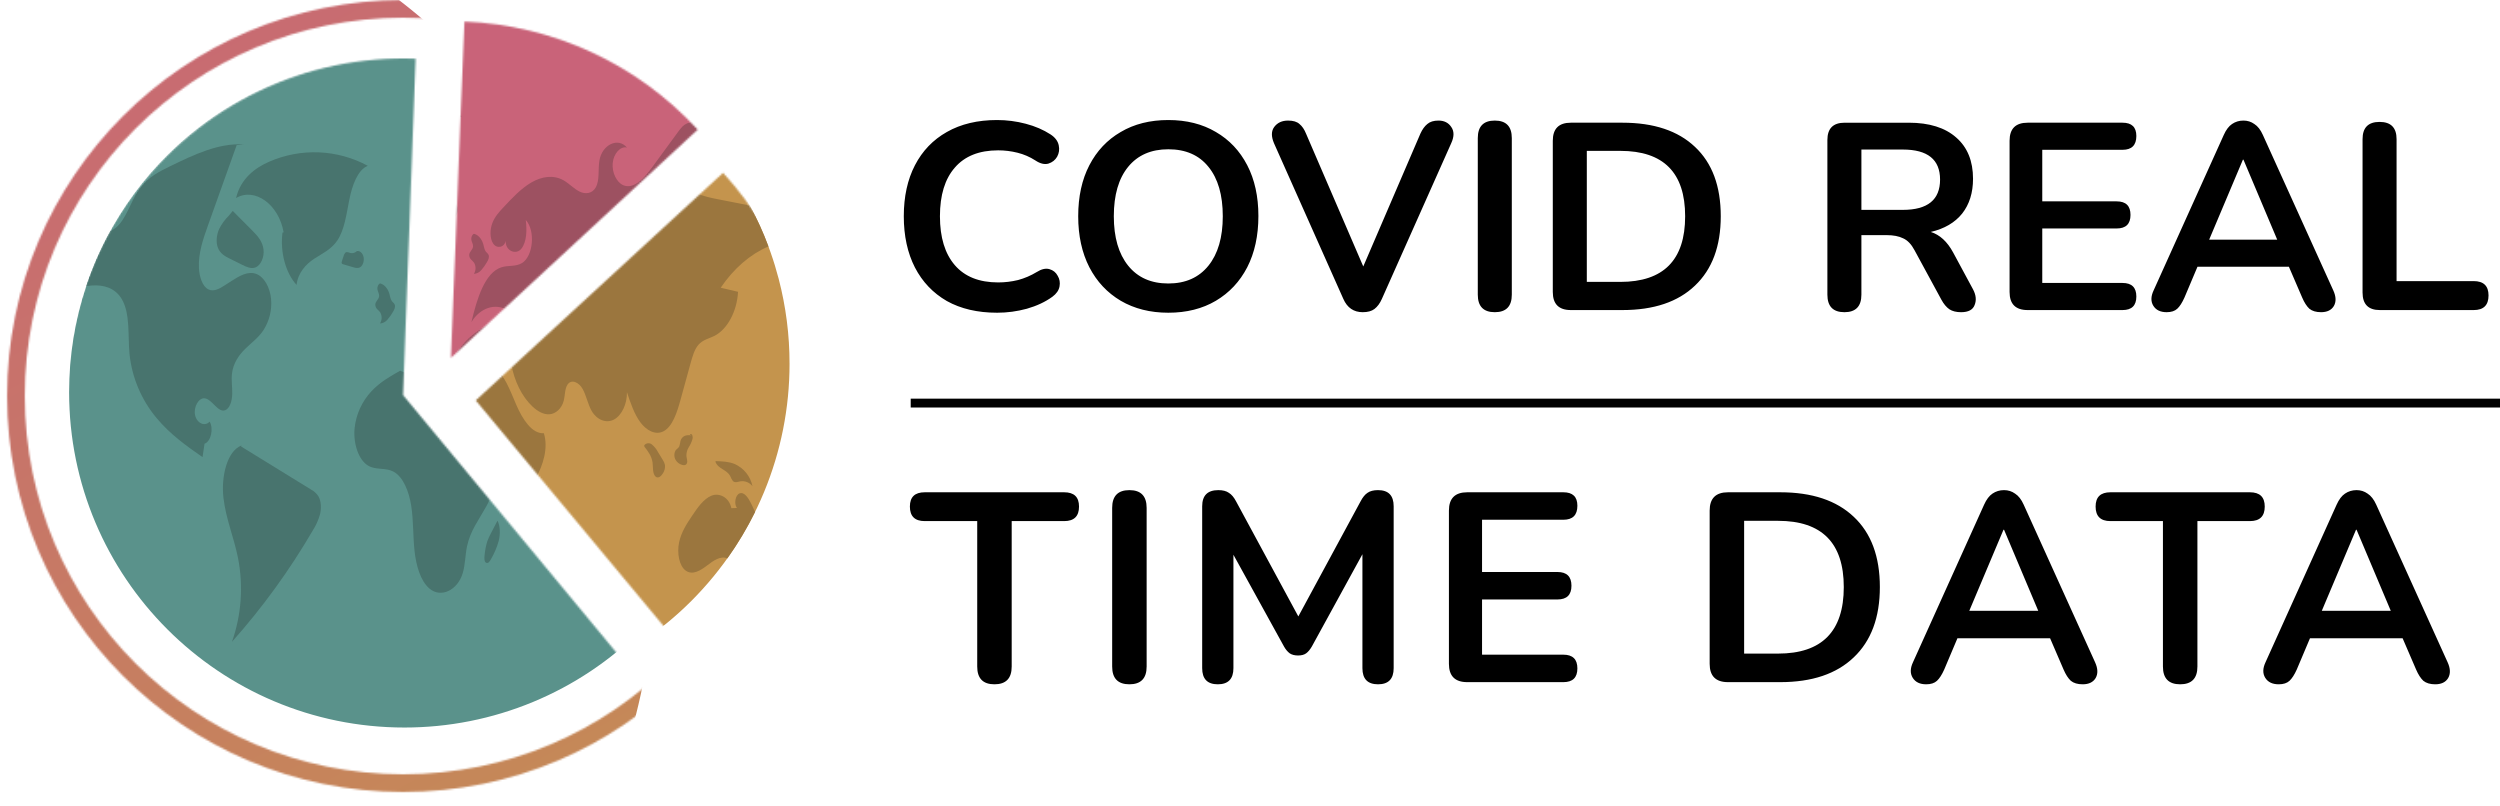 <?xml version="1.0" encoding="UTF-8"?>
<svg fill="none" viewBox="0 0 1411 455" xmlns="http://www.w3.org/2000/svg">
<mask id="f" x="4" y="0" width="447" height="447" style="mask-type:alpha" maskUnits="userSpaceOnUse">
<circle cx="227.5" cy="223.5" r="218.5" stroke="url(#b)" stroke-width="10"/>
</mask>
<g mask="url(#f)">
<ellipse cx="22.5" cy="305.5" rx="348.5" ry="375.5" fill="url(#a)"/>
</g>
<mask id="e" x="254" y="12" width="140" height="190" style="mask-type:alpha" maskUnits="userSpaceOnUse">
<path d="m393.78 73.161c-34.08-37.036-81.438-58.981-131.66-61.007l-7.62 189.85 139.28-128.84z" fill="#DDEC85"/>
</mask>
<g mask="url(#e)">
<path d="m470.62 193.31c5e-3 24.862-4.888 49.481-14.4 72.451s-23.456 43.841-41.036 61.421-38.451 31.524-61.421 41.036-47.589 14.405-72.451 14.4c-104.55 0-189.31-84.758-189.31-189.31-0.018-20.337 3.242-40.543 9.655-59.842 12.59-37.691 36.71-70.471 68.949-93.704 32.239-23.233 70.966-35.743 110.7-35.762 34.272-0.012 67.903 9.283 97.305 26.893 29.401 17.61 53.469 42.873 69.633 73.093 4.008 7.456 7.504 15.176 10.465 23.106 0.41 1.104 0.81 2.209 1.199 3.324v0.01c1.735 4.901 3.264 9.893 4.585 14.976 4.077 15.642 6.134 31.742 6.121 47.906z" fill="#C96379"/>
<path d="m260.6 65.584c-8.507-4.601-17.953-7.198-27.617-7.593-9.663-0.395-19.289 1.421-28.144 5.312-7.797 3.393-16.006 9.48-18.607 20.471 10.519-6.208 24.136 3.601 26.843 19.336l-0.632 0.174c-1.43 10.898 1.762 22.764 7.94 29.522 0.812-7.019 5.427-11.797 9.967-14.781 4.54-2.985 9.562-5.152 13.027-10.282 4.108-6.081 5.151-14.969 6.783-23.077 1.632-8.108 4.728-16.822 10.44-19.082z" fill="#9D5161"/>
<path d="m431.77 150.39c3.26 0.767 6.521 1.535 9.781 2.303-0.568 11.011-6.026 21.202-13.346 24.894-3.05 1.535-6.447 2.103-8.971 4.974-2.283 2.609-3.44 6.668-4.502 10.549-1.861 6.773-3.723 13.546-5.584 20.319-1.999 7.299-4.565 15.408-9.76 18.037-4.459 2.261-9.56-0.505-12.989-5.143-3.428-4.638-5.521-10.875-7.551-16.953 0.126 6.625-2.955 13.125-7.32 15.428-4.375 2.303-9.697 0.221-12.621-4.922-2.103-3.691-2.976-8.561-5.037-12.305-2.062-3.744-6.384-5.889-8.635-2.377-1.483 2.335-1.294 5.911-2.03 8.877-1.146 4.606-4.617 7.498-8.056 7.751-3.428 0.252-6.773-1.725-9.644-4.407-5.921-5.553-10.286-14.366-11.979-24.158-0.747-4.364-0.957-9.118 0.337-13.209 1.293-4.091 4.417-7.246 7.519-6.468 2.041-4.312-1.987-10.034-5.616-9.529-3.639 0.505-6.489 4.407-9.476 7.404-2.976 2.998-7.141 5.175-10.138 2.198 0.021 2.766-2.23 4.596-4.175 4.365-1.936-0.221-3.66-1.777-5.438-2.882-6.867-4.28-15.586-1.441-20.466 6.658 3.05-12.978 7.52-27.871 16.89-30.921 3.829-1.251 8.004-0.221 11.622-2.387 6.405-3.839 7.698-18.342 2.166-24.326 0.705 5.658 0.568 12.263-2.419 16.133-2.986 3.87-9.255 1.346-8.876-4.375-0.863 3.944-5.153 4.543-7.131 1.514-1.987-3.028-1.819-7.982-0.41-11.6s3.807-6.216 6.132-8.708c4.995-5.353 10.064-10.77 15.849-14.135 5.795-3.366 12.484-4.502 18.289-1.157 3.061 1.767 5.753 4.712 8.877 6.268 3.123 1.567 7.088 1.367 9.16-2.293 2.324-4.08 1.23-10.138 2.093-15.239 1.546-9.013 10.559-13.23 15.555-7.278-3.734-0.957-7.594 3.46-8.057 8.813-0.473 5.353 2.23 10.759 5.848 12.378 6.079 2.693 12.032-4.08 16.628-10.348 4.795-6.563 9.598-13.122 14.408-19.678 0.768-1.116 1.63-2.165 2.577-3.134 1.506-1.468 3.514-2.309 5.618-2.352 2.103-0.043 4.144 0.715 5.709 2.121 4.859 3.965 7.141 12.095 11.127 17.69 5.784 8.13 14.44 10.107 22.496 11.685 6.005 1.167 12.014 2.342 18.026 3.523 4.008 7.456 7.504 15.176 10.465 23.106-10.181 4.323-19.573 12.41-26.945 23.296z" fill="#9D5161"/>
<path d="m331.95 232.51c-6.692 0.421-11.992-7.816-15.514-15.92s-6.736-17.371-12.773-21.496c-3.45-2.357-7.383-2.68-11.125-3.822s-7.659-3.505-9.448-8.318l-4.244-1.715c-5.606 3.152-11.285 6.362-16.116 11.491-5.417 5.755-8.792 13.132-9.602 20.993-0.811 8.497 2.183 17.97 7.777 21.162 4.421 2.522 9.568 0.932 14.046 3.241 5.594 2.884 8.916 11.263 10.173 19.537 1.257 8.273 0.939 16.871 1.838 25.238 0.9 8.367 3.379 17.073 8.51 21.361 6.42 5.366 15.841 0.907 18.721-8.86 1.413-4.791 1.365-10.198 2.421-15.171 1.861-8.758 6.883-15.256 10.866-22.441 3.983-7.184 7.119-16.942 4.47-25.28z" fill="#9D5161"/>
<path d="m265.83 146.44c0.624 0.575 1.207 1.193 1.743 1.85 0.555 0.957 0.838 2.047 0.819 3.153s-0.339 2.185-0.926 3.123c0.806-0.046 1.593-0.259 2.313-0.624 0.72-0.366 1.356-0.877 1.868-1.501 1.221-1.391 2.296-2.905 3.206-4.516 0.682-1.113 1.408-2.618 0.945-3.939-0.316-0.903-1.064-1.287-1.588-1.966-0.83-1.075-1.036-2.783-1.466-4.259-0.928-3.188-3.153-5.532-5.567-5.867l0.335 0.064c-1.008 0.345-1.713 1.947-1.49 3.388 0.204 1.313 1.047 2.402 0.963 3.741-0.121 1.924-2.044 2.828-2.163 4.753-0.019 0.965 0.343 1.9 1.008 2.6z" fill="#9D5161"/>
<path d="m254.37 113.74c0.01-3e-3 0.02-4e-3 0.03-6e-3 0.205-0.188 0.396-0.391 0.57-0.608l-0.6 0.614z" fill="#E6E6E6"/>
<path d="m256.37 122.77c1.48-0.951 2.306-3.582 1.817-5.784-0.486-2.189-2.206-3.66-3.793-3.256-0.461 0.467-1.032 0.809-1.661 0.994s-1.295 0.207-1.934 0.064c-0.982-0.252-2.059-0.903-2.909-0.164-0.487 0.552-0.828 1.218-0.991 1.935-0.315 0.967-0.63 1.934-0.945 2.9-0.15 0.347-0.189 0.73-0.112 1.1 0.06 0.147 0.158 0.277 0.283 0.377 0.125 0.099 0.273 0.165 0.431 0.19 1.89 0.557 3.779 1.114 5.669 1.671 1.377 0.406 2.864 0.797 4.145-0.027z" fill="#9D5161"/>
</g>
<mask id="d" x="268" y="97" width="190" height="275" style="mask-type:alpha" maskUnits="userSpaceOnUse">
<path d="m389.94 371.86c19.679-16.471 35.82-36.774 47.446-59.68 11.627-22.906 18.498-47.939 20.196-73.584 1.699-25.645-1.809-51.37-10.312-75.616-8.503-24.247-21.824-46.512-39.157-65.448l-139.61 128.47 121.44 145.86z" fill="#EC9785"/>
</mask>
<g mask="url(#d)">
<path d="m445.62 205.31c5e-3 24.862-4.888 49.481-14.4 72.451s-23.456 43.841-41.036 61.421-38.451 31.524-61.421 41.036-47.589 14.405-72.451 14.4c-104.55 0-189.31-84.758-189.31-189.31-0.018-20.337 3.242-40.543 9.655-59.842 12.59-37.691 36.71-70.471 68.949-93.704 32.239-23.233 70.966-35.743 110.7-35.762 34.272-0.012 67.903 9.283 97.305 26.893 29.401 17.61 53.469 42.873 69.633 73.093 4.008 7.456 7.504 15.176 10.465 23.106 0.41 1.104 0.81 2.209 1.199 3.324v0.01c1.735 4.901 3.264 9.893 4.585 14.976 4.077 15.642 6.134 31.742 6.121 47.906z" fill="#C4944D"/>
<path d="m406.77 162.39c3.26 0.767 6.521 1.535 9.781 2.303-0.568 11.011-6.026 21.202-13.346 24.894-3.05 1.535-6.447 2.103-8.971 4.974-2.283 2.609-3.44 6.668-4.502 10.549-1.861 6.773-3.723 13.546-5.584 20.319-1.999 7.299-4.565 15.408-9.76 18.037-4.459 2.261-9.56-0.505-12.989-5.143-3.428-4.638-5.521-10.875-7.551-16.953 0.126 6.625-2.955 13.125-7.32 15.428-4.375 2.303-9.697 0.221-12.621-4.922-2.103-3.691-2.976-8.561-5.037-12.305-2.062-3.744-6.384-5.889-8.635-2.377-1.483 2.335-1.294 5.911-2.03 8.877-1.146 4.606-4.617 7.498-8.056 7.751-3.428 0.252-6.773-1.725-9.644-4.407-5.921-5.553-10.286-14.366-11.979-24.158-0.747-4.364-0.957-9.118 0.337-13.209 1.293-4.091 4.417-7.246 7.519-6.468 2.041-4.312-1.987-10.034-5.616-9.529-3.639 0.505-6.489 4.407-9.476 7.404-2.976 2.998-7.141 5.175-10.138 2.198 0.021 2.766-2.23 4.596-4.175 4.365-1.936-0.221-3.66-1.777-5.438-2.882-6.867-4.28-15.586-1.441-20.466 6.658 3.05-12.978 7.52-27.871 16.89-30.921 3.829-1.251 8.004-0.221 11.622-2.387 6.405-3.839 7.698-18.342 2.166-24.326 0.705 5.658 0.568 12.263-2.419 16.133-2.986 3.87-9.255 1.346-8.876-4.375-0.863 3.944-5.153 4.543-7.131 1.514-1.987-3.028-1.819-7.982-0.41-11.6s3.807-6.216 6.132-8.708c4.995-5.353 10.064-10.77 15.849-14.135 5.795-3.366 12.484-4.501 18.289-1.157 3.061 1.767 5.753 4.712 8.877 6.268 3.123 1.567 7.088 1.367 9.16-2.293 2.324-4.08 1.23-10.138 2.093-15.239 1.546-9.013 10.559-13.23 15.555-7.278-3.734-0.957-7.594 3.46-8.057 8.814-0.473 5.353 2.23 10.759 5.848 12.378 6.079 2.693 12.032-4.08 16.628-10.349 4.795-6.562 9.598-13.121 14.408-19.677 0.768-1.116 1.63-2.165 2.577-3.134 1.506-1.468 3.514-2.309 5.618-2.352 2.103-0.043 4.144 0.715 5.709 2.121 4.859 3.965 7.141 12.095 11.127 17.689 5.784 8.13 14.44 10.107 22.496 11.685 6.005 1.167 12.014 2.342 18.026 3.523 4.008 7.456 7.504 15.176 10.465 23.106-10.181 4.323-19.573 12.41-26.945 23.296z" fill="#9B763E"/>
<path d="m426.18 288.93c-4.505 9.149-9.746 17.917-15.67 26.219-3.786-1.62-7.856 1.272-11.4 3.986-3.702 2.839-8.151 5.605-11.948 3.018-3.881-2.65-5.132-10.065-3.902-15.944 1.231-5.868 4.302-10.538 7.278-14.976 3.155-4.712 6.531-9.602 10.917-11.432 4.396-1.83 10.044 0.757 11.327 7.004l3.113-0.105c-1.746-2.398-0.831-7.362 1.514-8.235 2.703-1.02 5.049 2.692 6.647 5.974 0.715 1.483 1.441 2.976 2.124 4.491z" fill="#9B763E"/>
<path d="m306.95 244.51c-6.692 0.421-11.992-7.816-15.514-15.92s-6.736-17.371-12.773-21.496c-3.45-2.357-7.383-2.68-11.125-3.822s-7.659-3.505-9.448-8.318l-4.244-1.715c-5.606 3.152-11.285 6.362-16.116 11.491-5.417 5.755-8.792 13.132-9.602 20.993-0.811 8.497 2.183 17.97 7.777 21.162 4.421 2.522 9.568 0.932 14.046 3.241 5.594 2.884 8.916 11.263 10.173 19.537 1.257 8.273 0.939 16.871 1.838 25.238 0.9 8.367 3.379 17.073 8.51 21.361 6.42 5.366 15.841 0.907 18.721-8.86 1.413-4.791 1.365-10.198 2.421-15.171 1.861-8.758 6.883-15.256 10.866-22.441 3.983-7.184 7.119-16.942 4.47-25.28z" fill="#9B763E"/>
<path d="m374.03 259.5c-0.873-1.43-1.747-2.86-2.62-4.29-0.858-1.657-2.031-3.129-3.453-4.336-0.313-0.262-0.675-0.459-1.065-0.579s-0.799-0.161-1.205-0.12-0.8 0.162-1.158 0.357-0.674 0.46-0.928 0.778l0.106 0.817c1.991 2.498 4.098 5.273 4.603 8.98 0.199 1.462 0.129 2.975 0.304 4.442 0.175 1.468 0.671 2.991 1.618 3.623 1.376 0.919 2.991-0.436 3.97-2.089 0.875-1.358 1.268-2.97 1.114-4.579-0.218-1.079-0.656-2.101-1.286-3.004z" fill="#9B763E"/>
<path d="m387.73 261.36c0.427-1.227-0.189-2.636-0.32-3.993-0.062-1.752 0.403-3.483 1.334-4.969 0.926-1.401 1.627-2.939 2.079-4.556 0.19-0.737 0.155-1.514-0.1-2.231-0.289-0.65-0.99-0.946-1.391-0.432l0.859 0.554c-1.16-0.207-2.353-0.15-3.488 0.169-0.648 0.248-1.226 0.648-1.687 1.167-0.46 0.519-0.788 1.141-0.957 1.813-0.142 1.049-0.374 2.084-0.694 3.093-0.513 1.054-1.505 1.404-2.129 2.329-0.425 0.821-0.64 1.734-0.625 2.657 0.016 0.924 0.26 1.83 0.713 2.635 0.783 1.318 2.028 2.297 3.494 2.748 1.049 0.376 2.432 0.396 2.912-0.984z" fill="#9B763E"/>
<path d="m412.14 268.72c0.38 0.987 0.888 1.92 1.512 2.775 1.168 1.176 2.756 0.453 4.173 0.167 1.287-0.203 2.604-0.054 3.812 0.431 1.209 0.484 2.263 1.287 3.053 2.323-0.55-2.742-1.75-5.311-3.498-7.492-1.749-2.182-3.995-3.912-6.551-5.045-3.341-1.362-6.86-1.494-10.334-1.616l-0.6 0.154c1.529 4.451 6.331 4.352 8.433 8.303z" fill="#9B763E"/>
<path d="m308.78 277.83 9e-3 0.019c0.058-0.112 0.116-0.224 0.175-0.336l-0.184 0.317z" fill="#E6E6E6"/>
<path d="m305.08 285c-0.807 1.466-1.501 2.991-2.077 4.562-0.761 2.546-1.265 5.161-1.505 7.807-0.188 1.504-0.246 3.426 0.697 4.159 0.27 0.179 0.597 0.254 0.919 0.211 0.322-0.044 0.617-0.203 0.83-0.449 0.523-0.554 0.952-1.191 1.268-1.884 1.852-3.191 3.291-6.605 4.28-10.159 0.902-3.744 0.894-8.152-0.701-11.393l-3.711 7.146z" fill="#9B763E"/>
</g>
<mask id="c" x="38" y="33" width="311" height="380" style="mask-type:alpha" maskUnits="userSpaceOnUse">
<path d="m234.6 33.133c-30.703-1.154-61.226 5.194-88.938 18.498-27.711 13.304-51.781 33.164-70.135 57.87-18.354 24.705-30.441 53.514-35.22 83.945-4.779 30.431-2.107 61.57 7.787 90.735s26.712 55.481 49.005 76.679c22.293 21.199 49.393 36.645 78.964 45.006 29.571 8.362 60.726 9.39 90.782 2.994 30.055-6.396 58.108-20.023 81.742-39.707l-121.09-146.15 7.1-189.87z" fill="#73E1D4"/>
</mask>
<g mask="url(#c)">
<path d="m417.62 221.31c5e-3 24.862-4.888 49.481-14.4 72.451s-23.456 43.841-41.036 61.421-38.451 31.524-61.421 41.036-47.589 14.405-72.451 14.4c-104.55 0-189.31-84.758-189.31-189.31-0.018-20.337 3.242-40.543 9.655-59.842 12.59-37.691 36.71-70.471 68.949-93.704 32.239-23.233 70.966-35.743 110.7-35.762 34.272-0.012 67.903 9.283 97.305 26.893 29.401 17.61 53.469 42.873 69.633 73.093 4.008 7.456 7.504 15.176 10.465 23.106 0.41 1.104 0.81 2.209 1.199 3.324v0.01c1.735 4.901 3.264 9.893 4.585 14.976 4.077 15.642 6.134 31.742 6.121 47.906z" fill="#5A928B"/>
<path d="m207.6 93.584c-8.507-4.601-17.953-7.198-27.617-7.593-9.663-0.395-19.289 1.421-28.144 5.312-7.797 3.393-16.006 9.48-18.607 20.471 10.519-6.208 24.136 3.601 26.843 19.336l-0.632 0.174c-1.43 10.898 1.762 22.764 7.94 29.522 0.812-7.019 5.427-11.797 9.967-14.781 4.54-2.985 9.562-5.152 13.027-10.282 4.108-6.081 5.151-14.969 6.783-23.077s4.728-16.822 10.44-19.082z" fill="#48746E"/>
<path d="m148.71 186.33c-2.913 4.375-6.804 7.12-10.296 10.538-3.481 3.429-6.794 8.056-7.488 13.998-0.442 3.808 0.242 7.678 0.147 11.527-0.094 3.849-1.377 8.182-3.996 9.14-4.133 1.493-7.289-6.185-11.537-6.721-3.377-0.421-6.416 4.891-5.438 9.497 0.978 4.607 5.574 6.647 8.214 3.639 2.388 4.007 0.705 11.274-2.882 12.505-0.378 2.524-0.757 5.038-1.125 7.562-9.066-6.342-18.226-12.789-25.935-22.076-8.574-10.241-13.892-22.81-15.271-36.094-0.999-10.675 0.484-22.886-4.417-31.099-3.923-6.574-10.654-8.025-16.712-7.615-1.104 0.074-2.219 0.2-3.323 0.337 3.572-10.73 8.11-21.115 13.556-31.026 1.233-0.529 2.378-1.242 3.397-2.114 5.637-4.785 8.14-14.471 12.715-21.171 0.294-0.431 0.6-0.852 0.915-1.262 4.68-6.11 10.948-9.255 17.006-12.179 13.409-6.51 27.207-13.104 41.363-12.2l-4.028 0.389c-4.701 13.167-9.405 26.334-14.114 39.502-0.715 2.019-1.437 4.042-2.166 6.068-2.671 7.488-5.427 15.46-5.017 23.843 0.242 4.964 1.967 10.264 5.248 11.968 3.061 1.578 6.405-0.358 9.36-2.272 1.252-0.799 2.493-1.598 3.745-2.408 4.49-2.892 9.465-5.858 14.208-3.923 4.344 1.767 7.551 7.667 8.162 14.03 0.559 6.185-0.95 12.381-4.292 17.616z" fill="#48746E"/>
<path d="m175.42 276.22c-13.116-8.075-26.232-16.151-39.348-24.226l0.223-0.574c-8.155 3.106-11.541 17.602-10.193 29.456 1.348 11.855 5.918 22.452 8.226 34.002 3.113 15.807 1.938 32.159-3.403 47.358 17.247-19.352 32.51-40.384 45.561-62.781 1.823-2.822 3.212-5.903 4.121-9.138 0.833-3.441 0.705-7.579-0.964-10.339-1.073-1.584-2.525-2.876-4.223-3.758z" fill="#48746E"/>
<path d="m123.66 129.31c-1.393 3.132-1.929 7.307-0.665 10.547 1.291 3.309 4.02 4.805 6.532 6.05l7.247 3.592c2.411 1.195 5.01 2.402 7.468 1.419 2.964-1.186 5.019-5.834 4.488-10.148-0.566-4.591-3.46-7.749-6.137-10.439-3.745-3.763-7.491-7.527-11.236-11.29l-2.111 2.585c-2.284 2.227-4.172 4.825-5.586 7.684z" fill="#48746E"/>
<path d="m278.95 260.51c-6.692 0.421-11.992-7.816-15.514-15.92s-6.736-17.371-12.773-21.496c-3.45-2.357-7.383-2.68-11.125-3.822s-7.659-3.505-9.448-8.318l-4.244-1.715c-5.606 3.152-11.285 6.362-16.116 11.491-5.417 5.755-8.792 13.132-9.602 20.993-0.811 8.497 2.183 17.97 7.777 21.162 4.421 2.522 9.568 0.932 14.046 3.241 5.594 2.884 8.916 11.263 10.173 19.537 1.257 8.273 0.939 16.871 1.838 25.238 0.9 8.367 3.379 17.073 8.51 21.361 6.42 5.366 15.841 0.907 18.721-8.86 1.413-4.791 1.365-10.198 2.421-15.171 1.861-8.758 6.883-15.256 10.866-22.441 3.983-7.184 7.119-16.942 4.47-25.28z" fill="#48746E"/>
<path d="m212.83 174.44c0.624 0.575 1.207 1.193 1.743 1.85 0.555 0.957 0.838 2.047 0.819 3.153s-0.339 2.185-0.926 3.123c0.806-0.046 1.593-0.259 2.313-0.624 0.72-0.366 1.356-0.877 1.868-1.501 1.221-1.391 2.296-2.905 3.206-4.516 0.682-1.113 1.408-2.618 0.945-3.939-0.316-0.903-1.064-1.287-1.588-1.966-0.83-1.075-1.036-2.783-1.466-4.259-0.928-3.188-3.153-5.532-5.567-5.867l0.335 0.064c-1.008 0.345-1.713 1.947-1.49 3.388 0.204 1.313 1.047 2.402 0.963 3.741-0.121 1.924-2.044 2.828-2.163 4.753-0.019 0.965 0.343 1.9 1.008 2.6z" fill="#48746E"/>
<path d="m201.37 141.74c0.01-3e-3 0.02-4e-3 0.03-6e-3 0.205-0.188 0.396-0.391 0.57-0.608l-0.6 0.614z" fill="#E6E6E6"/>
<path d="m203.37 150.77c1.48-0.951 2.306-3.582 1.817-5.784-0.486-2.189-2.206-3.66-3.793-3.256-0.461 0.467-1.032 0.809-1.661 0.994s-1.295 0.207-1.934 0.064c-0.982-0.252-2.059-0.903-2.909-0.164-0.487 0.552-0.828 1.218-0.991 1.935-0.315 0.967-0.63 1.934-0.945 2.9-0.15 0.347-0.189 0.73-0.112 1.1 0.06 0.147 0.158 0.277 0.283 0.377 0.125 0.099 0.273 0.165 0.431 0.19 1.89 0.557 3.779 1.114 5.669 1.671 1.377 0.406 2.864 0.797 4.145-0.027z" fill="#48746E"/>
<path d="m346.03 275.5c-0.873-1.43-1.747-2.86-2.62-4.29-0.858-1.657-2.031-3.129-3.453-4.336-0.313-0.262-0.675-0.459-1.065-0.579s-0.799-0.161-1.205-0.12-0.8 0.162-1.158 0.357-0.674 0.46-0.928 0.778l0.106 0.817c1.991 2.498 4.098 5.273 4.603 8.98 0.199 1.462 0.129 2.975 0.304 4.442 0.175 1.468 0.671 2.991 1.618 3.623 1.376 0.919 2.991-0.436 3.97-2.089 0.875-1.358 1.268-2.97 1.114-4.579-0.218-1.079-0.656-2.101-1.286-3.004z" fill="#48746E"/>
<path d="m280.78 293.83 9e-3 0.019c0.058-0.112 0.116-0.224 0.175-0.336l-0.184 0.317z" fill="#E6E6E6"/>
<path d="m277.08 301c-0.807 1.466-1.501 2.991-2.077 4.562-0.761 2.546-1.265 5.161-1.505 7.807-0.188 1.504-0.246 3.426 0.697 4.159 0.27 0.179 0.597 0.254 0.919 0.211 0.322-0.044 0.617-0.203 0.83-0.449 0.523-0.554 0.952-1.191 1.268-1.884 1.852-3.191 3.291-6.605 4.28-10.159 0.902-3.744 0.894-8.152-0.701-11.393l-3.711 7.146z" fill="#48746E"/>
<path d="m241.37 110.09c0.588 0.575 1.332 0.965 2.139 1.122 0.807 0.158 1.643 0.076 2.404-0.236 1.575-0.689 3.021-1.644 4.273-2.823 1.037-0.767 1.917-1.726 2.591-2.826 0.371-0.657 0.61-1.381 0.7-2.13 0.091-0.749 0.033-1.509-0.17-2.236-0.585-1.712-2.07-2.286-3.381-2.674-2.097-0.622-4.194-1.244-6.292-1.866l1.517-1.367c-1.561-0.838-3.288 0.717-4.263 2.642-0.626 1.257-1.062 2.6-1.295 3.985-0.522 3.021-0.011 6.619 1.777 8.41z" fill="#E6E6E6"/>
<path d="m278.4 97.661c0.591 0.652 1.408 1.054 2.285 1.125 0.877 0.071 1.749-0.194 2.437-0.741 0.593-0.445 1.086-1.01 1.445-1.659 0.36-0.648 0.58-1.365 0.644-2.103 0.149-1.65-0.667-3.484-1.832-3.626l0.266-1.545c-2.244-0.405-5.006-0.486-6.209 2.239-0.405 1.044-0.53 2.176-0.361 3.284 0.169 1.107 0.626 2.151 1.325 3.026z" fill="#E6E6E6"/>
</g>
<path d="m562.75 176.5c-11 0-20.45-2.2-28.35-6.6-7.8-4.5-13.8-10.8-18-18.9-4.2-8.2-6.3-17.85-6.3-28.95s2.1-20.7 6.3-28.8 10.2-14.35 18-18.75c7.9-4.5 17.35-6.75 28.35-6.75 5.5 0 10.9 0.7 16.2 2.1s9.95 3.4 13.95 6c2.6 1.7 4.15 3.75 4.65 6.15 0.5 2.3 0.2 4.45-0.9 6.45-1.1 1.9-2.75 3.2-4.95 3.9-2.2 0.6-4.65 0-7.35-1.8-3.1-2-6.45-3.45-10.05-4.35s-7.25-1.35-10.95-1.35c-10.7 0-18.85 3.25-24.45 9.75-5.6 6.4-8.4 15.55-8.4 27.45s2.8 21.1 8.4 27.6 13.75 9.75 24.45 9.75c3.8 0 7.55-0.45 11.25-1.35 3.7-1 7.2-2.5 10.5-4.5 2.7-1.7 5.1-2.25 7.2-1.65s3.65 1.85 4.65 3.75c1.1 1.8 1.45 3.8 1.05 6s-1.75 4.15-4.05 5.85c-4 2.9-8.8 5.15-14.4 6.75-5.5 1.5-11.1 2.25-16.8 2.25zm96.638 0c-10.2 0-19.15-2.25-26.85-6.75-7.6-4.5-13.5-10.8-17.7-18.9-4.2-8.2-6.3-17.8-6.3-28.8 0-11.1 2.1-20.7 6.3-28.8s10.1-14.35 17.7-18.75c7.6-4.5 16.55-6.75 26.85-6.75s19.25 2.25 26.85 6.75c7.6 4.4 13.5 10.65 17.7 18.75s6.3 17.65 6.3 28.65c0 11.1-2.1 20.75-6.3 28.95-4.2 8.1-10.1 14.4-17.7 18.9s-16.55 6.75-26.85 6.75zm0-16.5c9.7 0 17.25-3.35 22.65-10.05s8.1-16 8.1-27.9c0-12-2.7-21.3-8.1-27.9-5.3-6.6-12.85-9.9-22.65-9.9-9.7 0-17.25 3.3-22.65 9.9s-8.1 15.9-8.1 27.9c0 11.9 2.7 21.2 8.1 27.9s12.95 10.05 22.65 10.05zm109.74 16.2c-5.1 0-8.75-2.5-10.95-7.5l-39.15-87.9c-1.6-3.8-1.55-6.85 0.15-9.15 1.8-2.4 4.4-3.6 7.8-3.6 2.9 0 5.05 0.65 6.45 1.95 1.5 1.2 2.75 3.05 3.75 5.55l32.25 74.85 32.25-75c1.1-2.4 2.4-4.2 3.9-5.4 1.5-1.3 3.6-1.95 6.3-1.95 3.2 0 5.6 1.2 7.2 3.6 1.7 2.4 1.7 5.45 0 9.15l-39.15 87.9c-1.1 2.5-2.5 4.4-4.2 5.7-1.6 1.2-3.8 1.8-6.6 1.8zm74.534 0c-6.4 0-9.6-3.3-9.6-9.9v-88.35c0-6.6 3.2-9.9 9.6-9.9s9.6 3.3 9.6 9.9v88.35c0 6.6-3.2 9.9-9.6 9.9zm42.934-1.2c-6.8 0-10.2-3.4-10.2-10.2v-85.35c0-6.8 3.4-10.2 10.2-10.2h29.1c17.7 0 31.35 4.55 40.95 13.65 9.7 9.1 14.55 22.15 14.55 39.15 0 16.9-4.85 29.95-14.55 39.15-9.6 9.2-23.25 13.8-40.95 13.8h-29.1zm9-15.9h18.9c24.4 0 36.6-12.35 36.6-37.05 0-24.6-12.2-36.9-36.6-36.9h-18.9v73.95zm145.38 17.1c-6.4 0-9.6-3.3-9.6-9.9v-87.3c0-6.5 3.25-9.75 9.75-9.75h36.15c11.6 0 20.55 2.8 26.85 8.4 6.3 5.5 9.45 13.25 9.45 23.25 0 7.9-2.05 14.45-6.15 19.65-4.1 5.1-10 8.55-17.7 10.35 5.1 1.6 9.3 5.45 12.6 11.55l11.25 20.85c1.7 3.2 2 6.15 0.9 8.85-1 2.7-3.55 4.05-7.65 4.05-2.7 0-4.9-0.55-6.6-1.65-1.7-1.2-3.2-3-4.5-5.4l-15.15-27.9c-1.8-3.4-3.95-5.65-6.45-6.75-2.4-1.2-5.5-1.8-9.3-1.8h-14.25v33.6c0 6.6-3.2 9.9-9.6 9.9zm9.6-57.75h23.4c14 0 21-5.7 21-17.1 0-11.3-7-16.95-21-16.95h-23.4v34.05zm93.83 56.55c-6.8 0-10.2-3.4-10.2-10.2v-85.35c0-6.8 3.4-10.2 10.2-10.2h53.55c5.2 0 7.8 2.5 7.8 7.5 0 5.2-2.6 7.8-7.8 7.8h-45.3v29.1h42c5.2 0 7.8 2.55 7.8 7.65s-2.6 7.65-7.8 7.65h-42v30.75h45.3c5.2 0 7.8 2.55 7.8 7.65s-2.6 7.65-7.8 7.65h-53.55zm78.45 1.2c-3.5 0-6-1.2-7.5-3.6s-1.45-5.3 0.15-8.7l39.6-87.75c1.3-2.9 2.85-4.95 4.65-6.15 1.9-1.3 4.05-1.95 6.45-1.95 2.3 0 4.35 0.65 6.15 1.95 1.9 1.2 3.5 3.25 4.8 6.15l39.75 87.75c1.6 3.5 1.7 6.45 0.3 8.85-1.4 2.3-3.8 3.45-7.2 3.45-2.8 0-5-0.65-6.6-1.95-1.5-1.4-2.85-3.5-4.05-6.3l-7.5-17.4h-51.6l-7.35 17.4c-1.3 2.9-2.65 5-4.05 6.3s-3.4 1.95-6 1.95zm43.05-86.1-19.05 45.15h38.4l-19.05-45.15h-0.3zm77.27 84.9c-6.5 0-9.75-3.3-9.75-9.9v-86.55c0-6.5 3.2-9.75 9.6-9.75s9.6 3.25 9.6 9.75v80.1h43.5c5.6 0 8.4 2.7 8.4 8.1 0 5.5-2.8 8.25-8.4 8.25h-52.95z" fill="#000"/>
<path d="m561.27 386.22c-6.485 0-9.728-3.344-9.728-10.032v-82.08h-29.64c-5.573 0-8.36-2.736-8.36-8.208 0-5.371 2.787-8.056 8.36-8.056h78.736c5.573 0 8.36 2.685 8.36 8.056 0 5.472-2.787 8.208-8.36 8.208h-29.64v82.08c0 6.688-3.243 10.032-9.728 10.032zm76.166 0c-6.485 0-9.728-3.344-9.728-10.032v-89.528c0-6.688 3.243-10.032 9.728-10.032 6.486 0 9.728 3.344 9.728 10.032v89.528c0 6.688-3.242 10.032-9.728 10.032zm49.891 0c-5.878 0-8.816-3.04-8.816-9.12v-91.352c0-6.08 3.04-9.12 9.12-9.12 2.533 0 4.509 0.507 5.928 1.52 1.52 0.912 2.888 2.533 4.104 4.864l35.112 64.904 35.112-64.904c1.216-2.331 2.533-3.952 3.952-4.864 1.418-1.013 3.394-1.52 5.928-1.52 5.877 0 8.816 3.04 8.816 9.12v91.352c0 6.08-2.939 9.12-8.816 9.12-5.878 0-8.816-3.04-8.816-9.12v-64.296l-28.576 52.136c-1.014 1.723-2.078 2.989-3.192 3.8-1.115 0.811-2.635 1.216-4.56 1.216-1.926 0-3.496-0.405-4.712-1.216-1.216-0.912-2.28-2.179-3.192-3.8l-28.576-51.832v63.992c0 6.08-2.939 9.12-8.816 9.12zm140.78-1.216c-6.891 0-10.336-3.445-10.336-10.336v-86.488c0-6.891 3.445-10.336 10.336-10.336h54.264c5.269 0 7.904 2.533 7.904 7.6 0 5.269-2.635 7.904-7.904 7.904h-45.904v29.488h42.56c5.269 0 7.904 2.584 7.904 7.752s-2.635 7.752-7.904 7.752h-42.56v31.16h45.904c5.269 0 7.904 2.584 7.904 7.752s-2.635 7.752-7.904 7.752h-54.264zm147.16 0c-6.891 0-10.336-3.445-10.336-10.336v-86.488c0-6.891 3.445-10.336 10.336-10.336h29.483c17.94 0 31.77 4.611 41.5 13.832 9.83 9.221 14.74 22.445 14.74 39.672 0 17.125-4.91 30.349-14.74 39.672-9.73 9.323-23.56 13.984-41.5 13.984h-29.483zm9.12-16.112h19.153c24.72 0 37.09-12.515 37.09-37.544 0-24.928-12.37-37.392-37.09-37.392h-19.153v74.936zm102.76 17.328c-3.55 0-6.08-1.216-7.6-3.648s-1.47-5.371 0.15-8.816l40.13-88.92c1.32-2.939 2.89-5.016 4.71-6.232 1.93-1.317 4.11-1.976 6.54-1.976 2.33 0 4.41 0.659 6.23 1.976 1.92 1.216 3.55 3.293 4.86 6.232l40.28 88.92c1.62 3.547 1.73 6.536 0.31 8.968-1.42 2.331-3.85 3.496-7.3 3.496-2.84 0-5.07-0.659-6.69-1.976-1.52-1.419-2.88-3.547-4.1-6.384l-7.6-17.632h-52.29l-7.45 17.632c-1.31 2.939-2.68 5.067-4.1 6.384s-3.45 1.976-6.08 1.976zm43.62-87.248-19.3 45.752h38.91l-19.3-45.752h-0.31zm99.72 87.248c-6.49 0-9.73-3.344-9.73-10.032v-82.08h-29.64c-5.57 0-8.36-2.736-8.36-8.208 0-5.371 2.79-8.056 8.36-8.056h78.74c5.57 0 8.36 2.685 8.36 8.056 0 5.472-2.79 8.208-8.36 8.208h-29.64v82.08c0 6.688-3.25 10.032-9.73 10.032zm55.62 0c-3.54 0-6.08-1.216-7.6-3.648s-1.46-5.371 0.16-8.816l40.12-88.92c1.32-2.939 2.89-5.016 4.72-6.232 1.92-1.317 4.1-1.976 6.53-1.976 2.33 0 4.41 0.659 6.23 1.976 1.93 1.216 3.55 3.293 4.87 6.232l40.28 88.92c1.62 3.547 1.72 6.536 0.3 8.968-1.42 2.331-3.85 3.496-7.29 3.496-2.84 0-5.07-0.659-6.69-1.976-1.52-1.419-2.89-3.547-4.11-6.384l-7.6-17.632h-52.28l-7.45 17.632c-1.32 2.939-2.69 5.067-4.11 6.384-1.41 1.317-3.44 1.976-6.08 1.976zm43.63-87.248-19.31 45.752h38.92l-19.31-45.752h-0.3z" fill="#000"/>
<line x1="514" x2="1411" y1="227.5" y2="227.5" stroke="#000" stroke-width="5"/>
<defs>
<linearGradient id="b" x1="227.5" x2="227.5" y1="5" y2="442" gradientUnits="userSpaceOnUse">
<stop stop-color="#FF6384" offset="0"/>
<stop stop-color="#FFCD56" offset="1"/>
</linearGradient>
<linearGradient id="a" x1="22.5" x2="384.53" y1="-70" y2="603.07" gradientUnits="userSpaceOnUse">
<stop stop-color="#C96379" offset="0"/>
<stop stop-color="#C77866" offset=".438"/>
<stop stop-color="#C4944D" offset="1"/>
</linearGradient>
</defs>
</svg>
